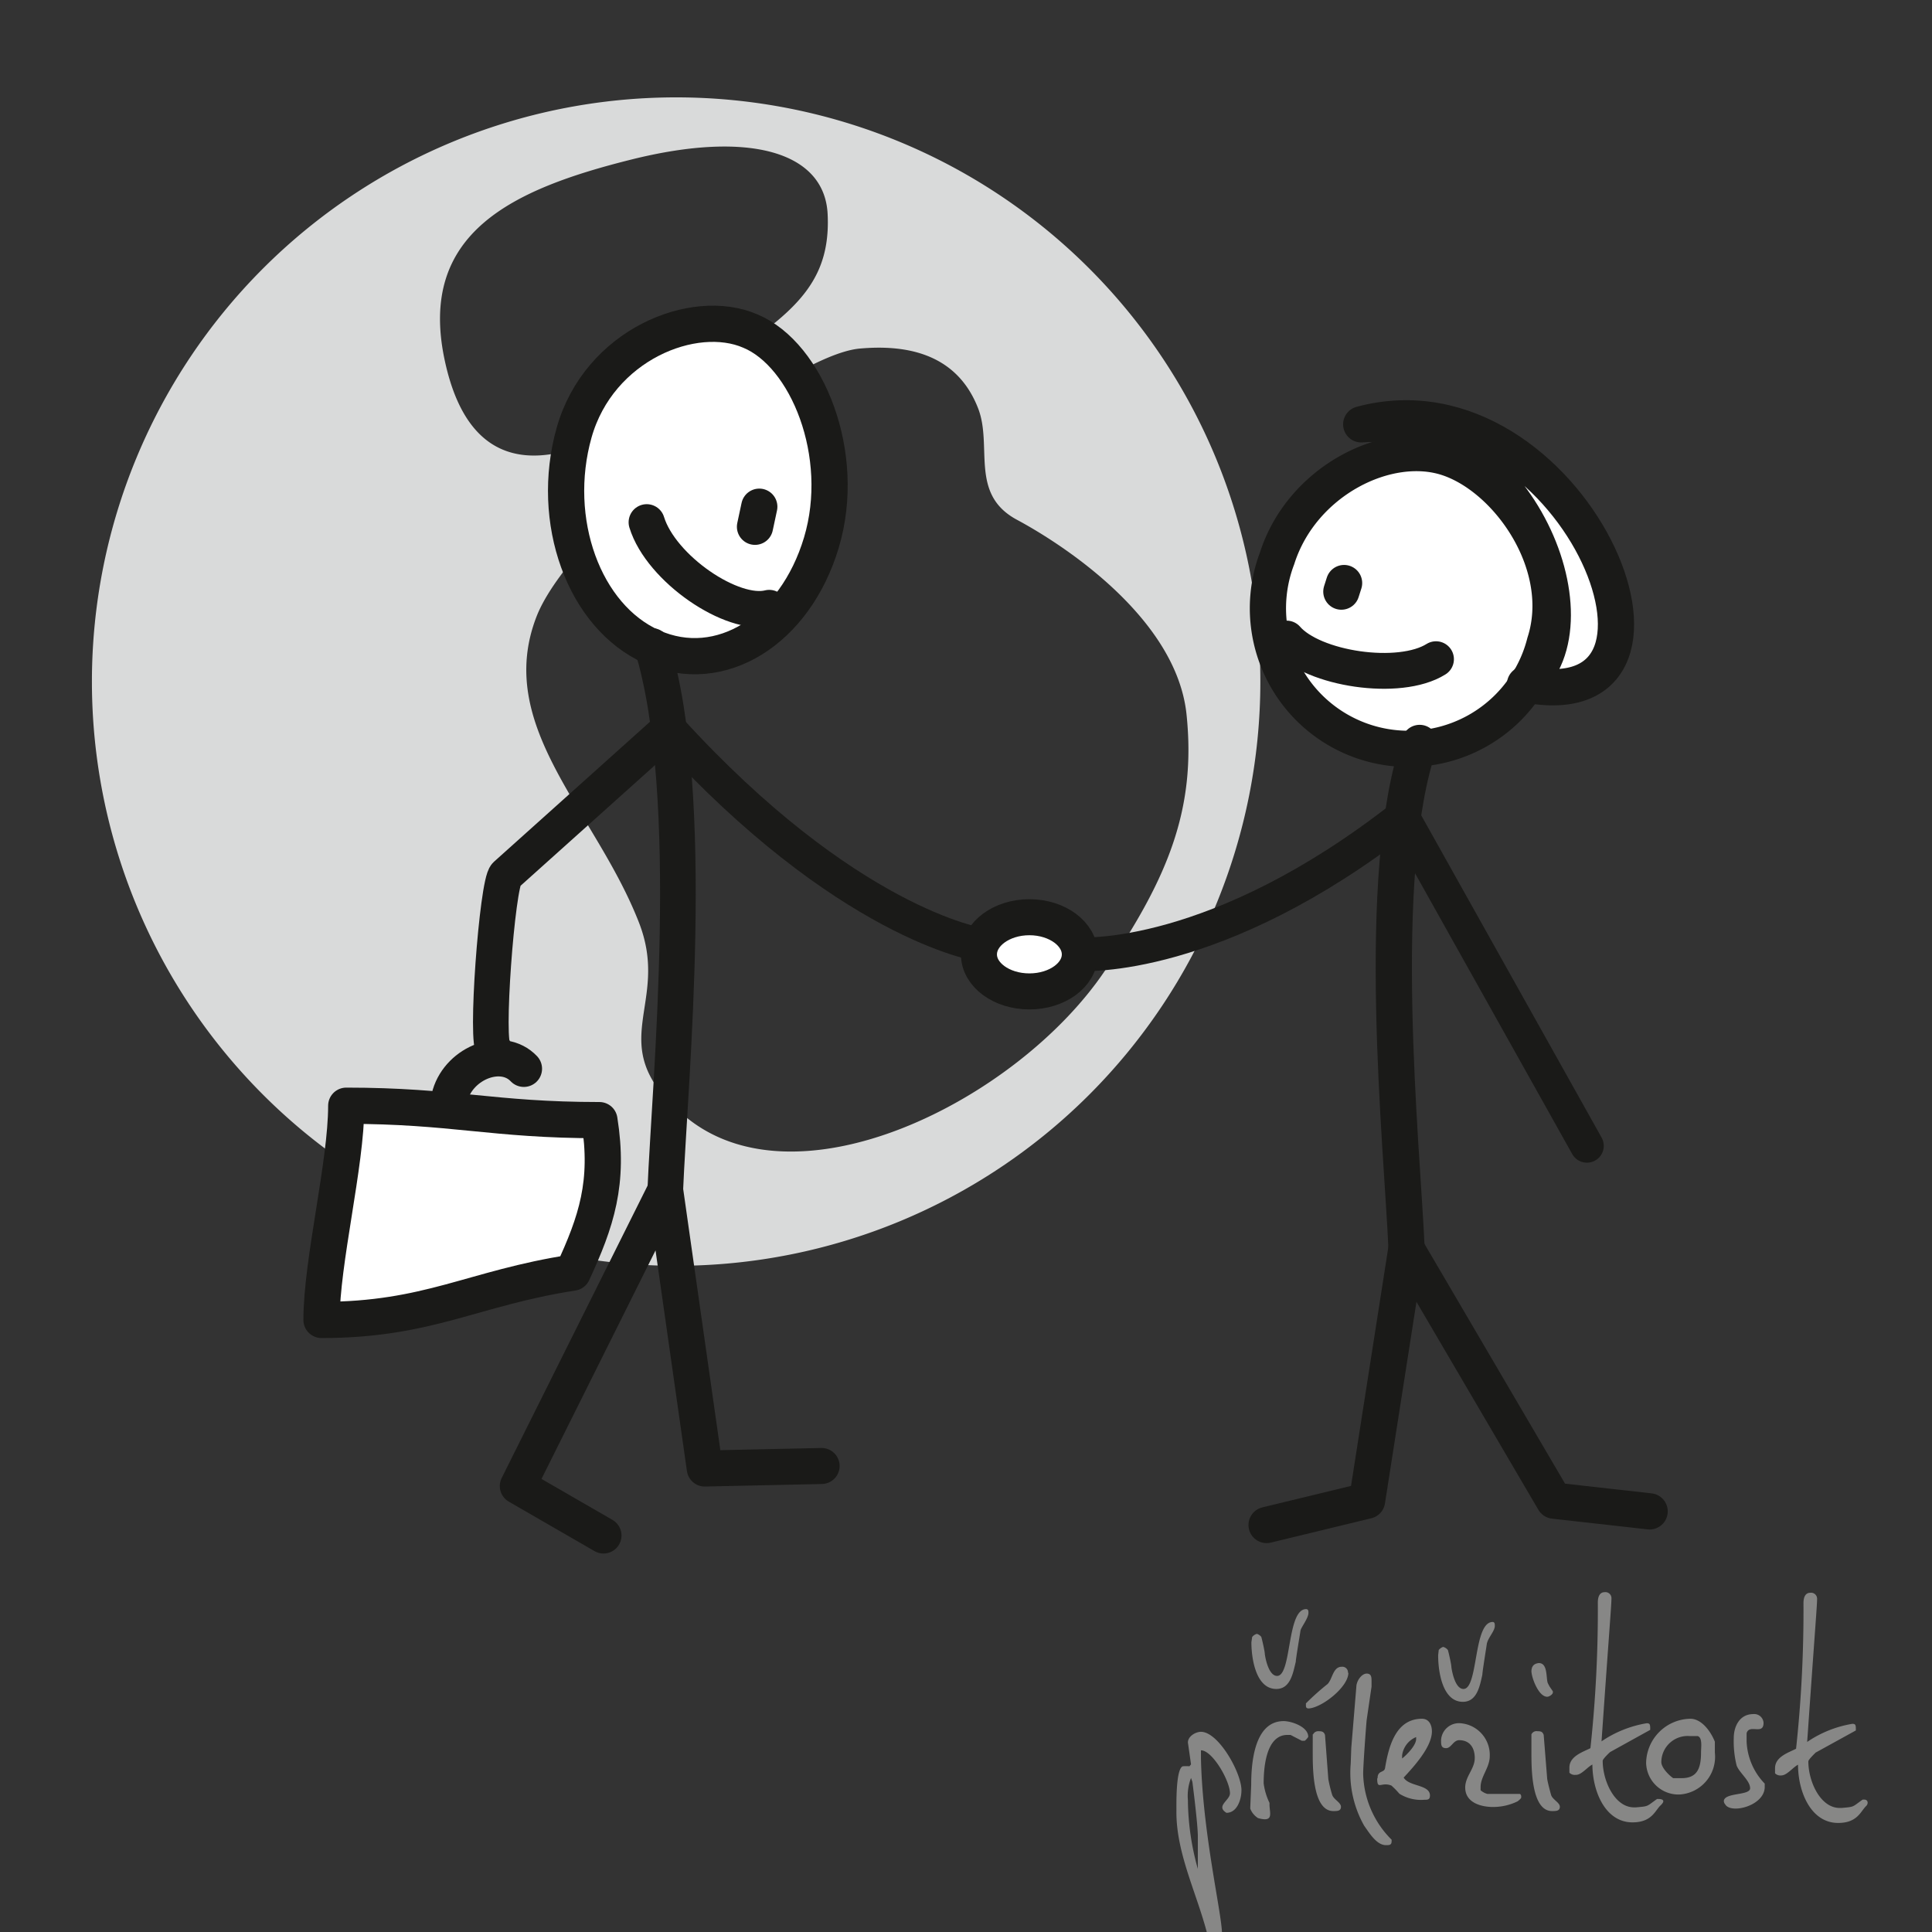 <svg id="Layer_1" data-name="Layer 1" xmlns="http://www.w3.org/2000/svg" xmlns:xlink="http://www.w3.org/1999/xlink" viewBox="0 0 99.21 99.21"><rect x="0" y="0" width="99.21" height="99.21" fill="#333333" stroke="none"/><defs><style>.cls-1,.cls-10,.cls-11,.cls-12,.cls-13,.cls-14,.cls-15,.cls-16,.cls-17,.cls-18,.cls-19,.cls-20,.cls-21,.cls-5,.cls-6,.cls-7,.cls-8,.cls-9{fill:none;}.cls-2{clip-path:url(#clip-path);}.cls-3{fill:#d9dada;}.cls-3,.cls-4{fill-rule:evenodd;}.cls-4{fill:#fff;}.cls-10,.cls-11,.cls-12,.cls-13,.cls-14,.cls-15,.cls-16,.cls-17,.cls-18,.cls-19,.cls-20,.cls-21,.cls-5,.cls-6,.cls-7,.cls-8,.cls-9{stroke:#1a1a18;stroke-linecap:round;stroke-linejoin:round;}.cls-5{stroke-width:1.86px;}.cls-6{stroke-width:1.84px;}.cls-7{stroke-width:1.86px;}.cls-8{stroke-width:1.73px;}.cls-9{stroke-width:1.86px;}.cls-10{stroke-width:1.86px;}.cls-11{stroke-width:1.86px;}.cls-12{stroke-width:1.86px;}.cls-13{stroke-width:1.86px;}.cls-14{stroke-width:1.83px;}.cls-15{stroke-width:1.74px;}.cls-16{stroke-width:1.85px;}.cls-17{stroke-width:1.83px;}.cls-18{stroke-width:1.86px;}.cls-19{stroke-width:1.86px;}.cls-20{stroke-width:1.87px;}.cls-21{stroke-width:1.85px;}.cls-22{fill:#878786;}</style><clipPath id="clip-path"><rect class="cls-1" width="99.21" height="99.21"/></clipPath></defs><title>Untitled-1</title><g class="cls-2"><path class="cls-3" d="M32.43,8.19C38.52,6.67,42.35,7.82,42.5,11c.22,4.49-3,5.75-8.35,9.54S24.21,25,22.83,18.47s3.51-8.76,9.6-10.28m2.55,49c-4.08-3.64-.51-5.57-2.17-9.82-2.24-5.74-7.46-10.08-5.25-15.73,1.76-4.48,12.81-13.39,16.58-13.74,2.13-.19,4.92.09,6.08,3.05.77,1.94-.46,4.42,2,5.74s8.2,5.09,8.71,10-1,8.46-4.2,13.17C52.21,56.55,40.73,62.28,35,57.17ZM34.72,5a30,30,0,1,1-30,30A30,30,0,0,1,34.72,5Z"/><path class="cls-4" d="M74.39,23.53c-3.1-1.06-7.54,1.15-8.81,5.14A7.22,7.22,0,1,0,79.33,33C80.6,29.06,77.5,24.59,74.39,23.53Z"/><path class="cls-5" d="M74.39,23.53c-3.1-1.06-7.54,1.15-8.81,5.14A7.22,7.22,0,1,0,79.33,33C80.6,29.06,77.5,24.59,74.39,23.53Z"/><path class="cls-6" d="M73.74,33.85c-1.88,1.18-6.31.51-7.67-1.06"/><path class="cls-7" d="M72.9,38.15c-2.36,6.76-.9,20.73-.67,26"/><path class="cls-8" d="M55.45,49c.13,0,7,.43,16.58-7.07"/><polyline class="cls-9" points="65.04 78.31 70.2 77.06 72.22 64.13 79.8 77.06 84.71 77.61"/><line class="cls-8" x1="81.49" y1="58.84" x2="72.03" y2="41.94"/><line class="cls-10" x1="69.02" y1="29.94" x2="68.88" y2="30.38"/><path class="cls-4" d="M69.9,21.79c7.83-.63,12.3,10.11,8.41,13.35C88.38,37.13,80.59,18.91,69.9,21.79Z"/><path class="cls-11" d="M69.9,21.79c7.83-.63,12.3,10.11,8.41,13.35C88.38,37.13,80.59,18.91,69.9,21.79Z"/><path class="cls-4" d="M38.53,17c2.91,1.21,5,6.34,3.65,10.86s-5.2,6.92-8.7,5.36-5.27-6.49-4-11S35.63,15.74,38.53,17Z"/><path class="cls-12" d="M38.53,17c2.91,1.21,5,6.34,3.65,10.86s-5.2,6.92-8.7,5.36-5.27-6.49-4-11S35.63,15.74,38.53,17Z"/><path class="cls-13" d="M33.21,26.82c.73,2.38,4.4,4.88,6.29,4.4"/><path class="cls-14" d="M33.48,33.17c2.36,7.73.91,22.4.68,28"/><path class="cls-15" d="M50.36,48.51c-.12,0-6.92-1.11-16-11.09"/><polyline class="cls-16" points="42.19 75.28 36.19 75.41 34.16 61.14 26.59 76.31 30.99 78.85"/><path class="cls-17" d="M25.37,53.87c-.47-.09.16-8.54.61-8.94l8.37-7.51"/><line class="cls-18" x1="38.99" y1="26.02" x2="38.77" y2="27.05"/><path class="cls-4" d="M30.78,57.52c-5.5,0-7.51-.74-13-.74,0,3-1.27,8-1.27,11,5.5,0,7.78-1.64,12.9-2.43C30.63,62.72,31.29,60.72,30.78,57.52Z"/><path class="cls-19" d="M30.78,57.52c-5.5,0-7.51-.74-13-.74,0,3-1.27,8-1.27,11,5.5,0,7.78-1.64,12.9-2.43C30.63,62.72,31.29,60.72,30.78,57.52Z"/><path class="cls-20" d="M26.9,54.88c-1.1-1.16-3.28-.33-3.78,1.34"/><path class="cls-4" d="M52.86,47.1c-1.43,0-2.59.86-2.59,1.91s1.16,1.9,2.59,1.9,2.59-.85,2.59-1.9S54.29,47.1,52.86,47.1Z"/><path class="cls-21" d="M52.86,47.1c-1.43,0-2.59.86-2.59,1.91s1.16,1.9,2.59,1.9,2.59-.85,2.59-1.9S54.29,47.1,52.86,47.1Z"/><path class="cls-22" d="M92.33,90.61c0,1.42.67,3,2.06,3,1,0,1.16-.61,1.44-.87.13-.13.09-.33-.1-.33l-.08,0c-.55.39-.41.37-1.08.43h-.1c-1,0-1.61-1.37-1.61-2.39,0-.1.36-.43.37-.45l2.07-1.14c0-.26,0-.34-.18-.34a5.79,5.79,0,0,0-2.32.93c.4-5.77.51-7,.51-7.36a.31.31,0,0,0-.35-.3c-.27,0-.35.26-.35.53a66,66,0,0,1-.38,7.48c-.39.2-1.08.41-1.08,1v.26a.38.38,0,0,0,.32.11c.29,0,.59-.41.86-.55m-3.71,2.08c.37.44,2,0,2-.94v-.17a3.3,3.3,0,0,1-.93-2.16V89c.14-.49.87.12.87-.53a.48.48,0,0,0-.53-.45c-.67,0-1,.59-1,1.24a5.13,5.13,0,0,0,.15,1.41c.16.39.69.77.69,1.16s-1.35.2-1.35.67A.32.32,0,0,0,88.62,92.69Zm-3.31-2.21a1.35,1.35,0,0,1,1.47-1.34l.4,0c.25.08.17.57.17.83,0,.82-.19,1.33-1,1.33l-.43,0C85.7,91.16,85.31,90.77,85.31,90.48Zm-.78,0a1.66,1.66,0,0,0,1.7,1.66A1.94,1.94,0,0,0,88.06,90c0-.07,0-.49,0-.56-.2-.51-.67-1.18-1.26-1.18A2.31,2.31,0,0,0,84.53,90.52Zm-2.76.09c0,1.42.67,3,2.06,3,1,0,1.16-.61,1.44-.87s.09-.33-.1-.33l-.08,0c-.55.39-.41.37-1.08.43h-.1c-1,0-1.61-1.37-1.61-2.39,0-.1.36-.43.38-.45l2.06-1.14c0-.26,0-.34-.18-.34a5.79,5.79,0,0,0-2.32.93c.4-5.77.51-7,.51-7.36a.31.31,0,0,0-.35-.3c-.27,0-.35.26-.35.53a66,66,0,0,1-.38,7.48c-.39.2-1.08.41-1.08,1v.26a.38.38,0,0,0,.32.11C81.2,91.16,81.5,90.75,81.77,90.61Zm-3.13-4.77c0,.32.36,1.32.81,1.32.1,0,.29-.12.29-.22a.2.2,0,0,0,0-.06l-.17-.25a1.85,1.85,0,0,1-.1-.2c-.08-.31,0-1-.45-1C78.74,85.43,78.64,85.59,78.64,85.84Zm0,3.22V90c0,.82,0,3,1.06,3,.2,0,.4,0,.4-.22s-.38-.37-.45-.61-.18-.68-.2-.82l-.18-2.26c-.06-.17-.15-.19-.31-.19A.29.29,0,0,0,78.64,89.06ZM73.85,85c0,.81.21,2.39,1.27,2.39.73,0,.87-.82,1-1.39,0-.16.21-1.43.23-1.59.06-.31.41-.65.41-.92,0-.08,0-.2-.11-.2-1,0-.73,3.44-1.5,3.44-.41,0-.58-.83-.62-1.12,0-.14-.14-.75-.18-.88a.47.47,0,0,0-.24-.16.48.48,0,0,0-.23.16Zm1.39,6.79c0,.81.87,1,1.42,1a2.87,2.87,0,0,0,1.27-.29s.16-.12.18-.18,0-.2-.08-.2H76.38a.86.86,0,0,1-.35-.19s0-.12,0-.16c0-.55.47-1,.47-1.59A1.63,1.63,0,0,0,75,88.49a.92.92,0,0,0-1,.87c0,.23,0,.41.26.41s.37-.41.67-.41c.53,0,.8.37.8.92S75.24,91.22,75.24,91.79ZM72.72,89.2v.1c0,.33-.49.82-.72,1,0,0,0-.14,0-.16A1.18,1.18,0,0,1,72.72,89.2Zm-2,2.12c0,.63.2.16.73.37a4.07,4.07,0,0,1,.41.42,2.09,2.09,0,0,0,1.28.31c.17,0,.29,0,.29-.22,0-.57-1.08-.45-1.35-.92.51-.55,1.45-1.57,1.45-2.37,0-.32-.14-.65-.51-.65-1.36,0-1.71,1.45-1.89,2.49C71.11,91.07,70.74,90.87,70.74,91.32Zm-1.36-.75a5.52,5.52,0,0,0,.69,3.18c.27.38.64,1,1.12,1,.17,0,.29,0,.29-.2a.45.45,0,0,0,0-.08A4.92,4.92,0,0,1,70,91.08c0-.41.14-2.35.18-2.76l.25-1.71v-.26c0-.21,0-.41-.25-.41s-.52.36-.53.67l-.26,3.14Zm-.14-4.67a.29.29,0,0,0-.32-.31c-.45,0-.47.61-.72.88a13.12,13.12,0,0,0-1.12,1v.08c0,.1,0,.18.15.18C67.88,87.69,69.24,86.63,69.24,85.9Zm-1.81,3.16V90c0,.82,0,3,1.06,3,.2,0,.39,0,.39-.22s-.37-.37-.45-.61-.18-.68-.2-.82l-.17-2.26c-.06-.17-.16-.19-.32-.19A.29.29,0,0,0,67.43,89.06Zm-3.15-4.73c0,.81.22,2.4,1.28,2.4.73,0,.86-.83,1-1.4,0-.15.22-1.43.24-1.59s.41-.64.41-.92c0-.08,0-.19-.12-.19-1,0-.73,3.43-1.49,3.43-.41,0-.59-.82-.63-1.12,0-.14-.14-.74-.18-.88a.44.44,0,0,0-.23-.16.47.47,0,0,0-.24.16Zm-.06,8.54a1,1,0,0,0,.4.49c.84.24.59-.27.59-.69v-.09a3.28,3.28,0,0,1-.3-1c0-.68.08-2.49,1.22-2.49l.16,0,.58.3H67a.76.76,0,0,0,.18-.2c0-.53-.88-.81-1.26-.81-1.55,0-1.67,2.26-1.67,3.28ZM61,92.44a2.55,2.55,0,0,1,.16-1.14l.07.2s.26,2,.28,2.73c0,0,0,.78,0,1s0,.64,0,.74A13.36,13.36,0,0,1,61,92.44Zm1.08,7.14c.06.2.2.2.33.2s.34-.22.34-.49c0-1-1-5.16-1.08-9v-.41c.59,0,1.49,1.57,1.49,2.21,0,.36-.75.65-.18,1,.55,0,.77-.69.77-1.16,0-.9-1.18-3-2.08-3-.26,0-.67.22-.67.55,0,0,0,0,.16,1.12,0,0-.06.08-.08.1a1.93,1.93,0,0,0-.34,0c-.31.1-.33,1.45-.33,2V93C60.39,95.25,61.55,97.39,62.06,99.58Z"/></g></svg>